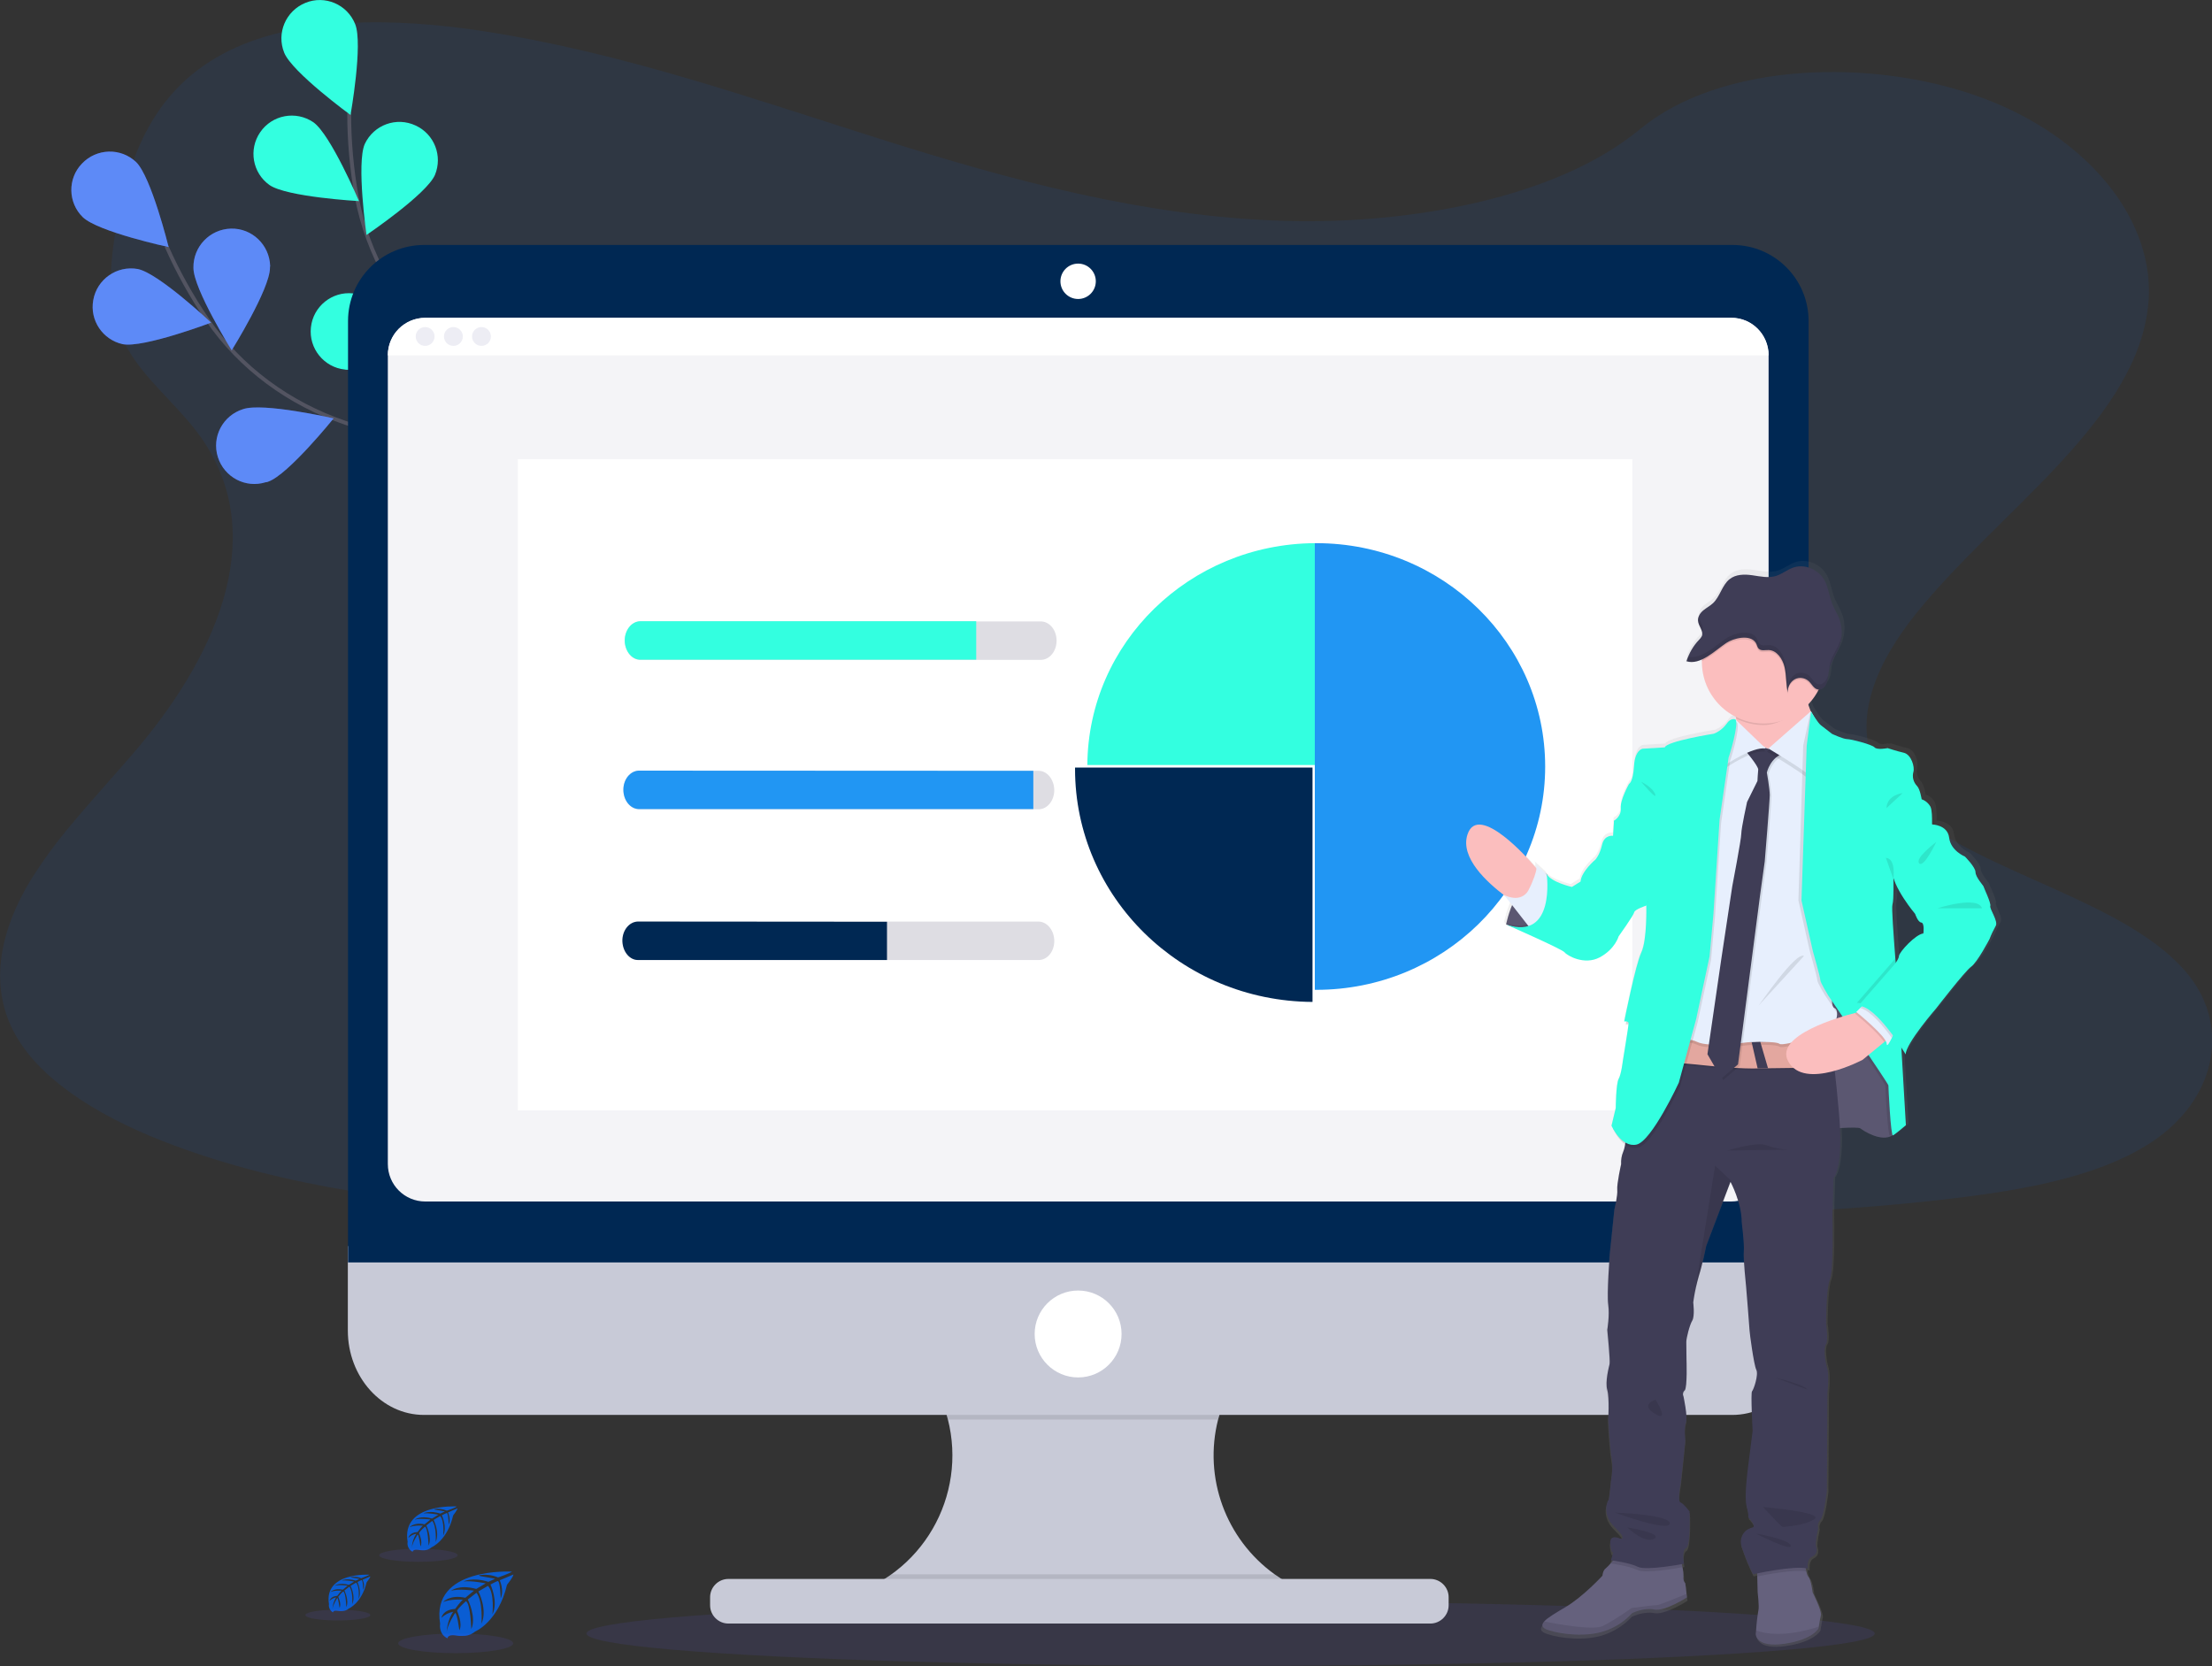 <?xml version="1.0" encoding="utf-8"?>
<!-- Generator: Adobe Illustrator 27.8.0, SVG Export Plug-In . SVG Version: 6.00 Build 0)  -->
<svg version="1.1" id="fb638577-3af1-4e62-8e8d-f046cc0653af"
	 xmlns="http://www.w3.org/2000/svg" xmlns:xlink="http://www.w3.org/1999/xlink" x="0px" y="0px" viewBox="0 0 1150.4 866.5"
	 style="enable-background:new 0 0 1150.4 866.5;" xml:space="preserve">
<rect x="0" y="0" width="1150.4" height="866.5" fill="#333333" stroke="none"/>
<style type="text/css">
	.st0{opacity:0.1;fill:#0A5DD3;enable-background:new    ;}
	.st1{fill:none;stroke:#535461;stroke-width:2;stroke-miterlimit:10;}
	.st2{fill:#6C63FF;}
	.st3{opacity:0.25;fill:#33FFE0;enable-background:new    ;}
	.st4{opacity:0.25;enable-background:new    ;}
	.st5{fill:#33FFE0;}
	.st6{opacity:0.1;fill:#6C63FF;enable-background:new    ;}
	.st7{fill:#0A5DD3;}
	.st8{fill:#C8CAD7;}
	.st9{opacity:0.1;enable-background:new    ;}
	.st10{fill:#002853;}
	.st11{fill:#F4F4F7;}
	.st12{fill:#FFFFFF;}
	.st13{fill:#EDEDF4;}
	.st14{opacity:0.2;fill:#5A5773;enable-background:new    ;}
	.st15{fill:#2196F3;}
	.st16{fill:url(#SVGID_1_);}
	.st17{fill:#65617D;}
	.st18{fill:#3F3D56;}
	.st19{fill:#FBBEBE;}
	.st20{fill:#E3A79F;}
	.st21{fill:#E7EFFD;}
	.st22{opacity:0.1;}
</style>
<path class="st0" d="M1119.6,593.6c-1.1,0.7-2.2,1.4-3.3,2.1c-4.2,2.6-8.5,4.9-12.9,6.9c-23.5,10.8-52.4,16.2-80.5,19.8
	c-63.2,8.1-127.6,9.7-191.8,11.2c-173.5,4.2-347.4,8.3-520.4-1.3c-68.4-3.8-138.3-10.2-200.2-29.7c-8.9-2.8-17.6-5.9-26.1-9.2
	c-17.3-6.8-33.8-15.1-47.6-25c-13-9.3-23.5-19.9-29.8-32.1c-13.1-25.2-6.2-53.6,8.8-78.3c6.3-10.1,13.3-19.7,21-28.8
	c11.5-13.9,24.2-27.5,35.8-41.3c41.3-49.5,68.3-112.1,30.1-162.9c-11-14.6-26.8-27.4-35.7-42.6c-11.4-19.5-10.5-41.1-6.9-62.1
	c0.5-2.6,1-5.3,1.5-7.9c6.2-31.1,17.9-64.6,53.8-84.1c37.3-20.2,90.3-19.2,136.6-12C324,27.5,390.4,51,457.5,72.2
	s137.3,40.6,211.1,42.7c65.1,1.8,141.1-11.9,184.3-47.7c42-34.8,120.9-37.4,177.8-16.4c39,14.4,68.2,40.4,80.4,69.6
	c2.5,5.8,4.3,11.9,5.4,18.1c1,5.6,1.3,11.4,1,17.1c-0.2,2.8-0.5,5.6-1,8.4c-9.5,57.6-77.9,103.1-119.5,154.5
	c-20.3,25.1-34.7,55.3-20.7,82.5c21.3,41.3,95.4,56,140.2,86.7c8.6,5.9,16.1,12.4,22,19.8C1160,534.8,1152,571.8,1119.6,593.6z"/>
<g id="bcb547b9-8dd8-4d76-924a-52de61933c6c">
	<path class="st1" d="M294.9,324.9c0,0-46-81.5-115.3-105c-29.1-9.9-54.5-28.4-71.8-53.7c-8.2-12-15.3-24.8-21.2-38.1"/>
	<path class="st2" d="M43,112.9c7.9,7.7,44.7,15.6,44.7,15.6s-9-36.5-16.9-44.2c-8-7.6-20.6-7.2-28.2,0.8
		C35.1,92.9,35.3,105.3,43,112.9z"/>
	<path class="st2" d="M63.8,179c10.8,2.1,46-11.2,46-11.2S82.4,142,71.6,139.9c-10.8-1.9-21.2,5.3-23.1,16.2
		C46.6,166.6,53.4,176.7,63.8,179L63.8,179z"/>
	<path class="st2" d="M139.5,250.5c10.4-3.6,34-32.9,34-32.9s-36.7-8.4-47.1-4.8c-10.5,3.3-16.4,14.4-13.1,24.9s14.4,16.4,24.9,13.1
		C138.7,250.8,139.1,250.7,139.5,250.5L139.5,250.5z"/>
	<path class="st2" d="M209,291.8c10.9-1.8,39.1-26.6,39.1-26.6s-34.7-14.5-45.6-12.7c-10.9,1.8-18.2,12.1-16.4,22.9
		S198.2,293.6,209,291.8z"/>
	<path class="st2" d="M140.4,139.3c0,11-19.9,42.9-19.9,42.9s-19.9-31.9-19.9-42.9c-0.2-11,8.5-20.1,19.5-20.4s20.1,8.5,20.4,19.5
		C140.4,138.7,140.4,139,140.4,139.3L140.4,139.3z"/>
	<path class="st2" d="M221.1,188.5c-3.3,10.5-31.8,35-31.8,35s-9.5-36.4-6.2-46.9c3.7-10.4,15.2-15.7,25.5-12
		C218.3,168.1,223.7,178.5,221.1,188.5L221.1,188.5z"/>
	<path class="st2" d="M292.9,247.1c-1.5,10.9-25.5,39.9-25.5,39.9s-15.5-34.3-14-45.2c1.3-10.9,11.2-18.7,22.1-17.4
		s18.7,11.2,17.4,22.1C293,246.7,293,246.9,292.9,247.1L292.9,247.1z"/>
	<path class="st3" d="M43,112.9c7.9,7.7,44.7,15.6,44.7,15.6s-9-36.5-16.9-44.2c-8-7.6-20.6-7.2-28.2,0.8
		C35.1,92.9,35.3,105.3,43,112.9z"/>
	<path class="st3" d="M63.8,179c10.8,2.1,46-11.2,46-11.2S82.4,142,71.6,139.9c-10.8-1.9-21.2,5.3-23.1,16.2
		C46.6,166.6,53.4,176.7,63.8,179L63.8,179z"/>
	<path class="st3" d="M139.5,250.5c10.4-3.6,34-32.9,34-32.9s-36.7-8.4-47.1-4.8c-10.5,3.3-16.4,14.4-13.1,24.9s14.4,16.4,24.9,13.1
		C138.7,250.8,139.1,250.7,139.5,250.5L139.5,250.5z"/>
	<path class="st4" d="M209,291.8c10.9-1.8,39.1-26.6,39.1-26.6s-34.7-14.5-45.6-12.7c-10.9,1.8-18.2,12.1-16.4,22.9
		S198.2,293.6,209,291.8z"/>
	<path class="st3" d="M140.4,139.3c0,11-19.9,42.9-19.9,42.9s-19.9-31.9-19.9-42.9c-0.2-11,8.5-20.1,19.5-20.4s20.1,8.5,20.4,19.5
		C140.4,138.7,140.4,139,140.4,139.3L140.4,139.3z"/>
	<path class="st4" d="M221.1,188.5c-3.3,10.5-31.8,35-31.8,35s-9.5-36.4-6.2-46.9c3.7-10.4,15.2-15.7,25.5-12
		C218.3,168.1,223.7,178.5,221.1,188.5L221.1,188.5z"/>
	<path class="st4" d="M292.9,247.1c-1.5,10.9-25.5,39.9-25.5,39.9s-15.5-34.3-14-45.2c1.3-10.9,11.2-18.7,22.1-17.4
		s18.7,11.2,17.4,22.1C293,246.7,293,246.9,292.9,247.1L292.9,247.1z"/>
	<path class="st1" d="M292.3,323.2c0,0-9-93.2-62.9-142.7c-22.6-20.8-38.3-48.1-43.9-78.2c-2.6-14.3-3.9-28.9-3.9-43.5"/>
	<path class="st5" d="M147.8,27.4c4.1,10.2,34.5,32.4,34.5,32.4s6.6-37,2.4-47.3c-4.1-10.2-15.7-15.2-25.9-11S143.7,17.2,147.8,27.4
		L147.8,27.4z"/>
	<path class="st5" d="M140.1,96.2c9,6.3,46.6,8.4,46.6,8.4S172,70,163,63.6c-9.1-6.2-21.5-3.9-27.7,5.2
		C129.2,77.7,131.3,89.9,140.1,96.2L140.1,96.2z"/>
	<path class="st5" d="M180.3,192.3c11,0.9,44.4-16.3,44.4-16.3s-30.1-22.5-41.1-23.4c-10.9-1.2-20.8,6.8-21.9,17.7
		c-1.2,10.9,6.8,20.8,17.7,21.9C179.7,192.3,180,192.3,180.3,192.3L180.3,192.3z"/>
	<path class="st2" d="M227.2,258.1c10.7,2.8,46.5-8.5,46.5-8.5s-25.9-27.3-36.5-30.1c-10.7-2.8-21.5,3.6-24.3,14.3
		S216.5,255.4,227.2,258.1L227.2,258.1z"/>
	<path class="st5" d="M226.2,91c-4.4,10.1-35.6,31.2-35.6,31.2s-5.3-37.3-0.9-47.3c4.7-10,16.5-14.3,26.5-9.6
		C225.9,69.8,230.3,81.1,226.2,91z"/>
	<path class="st2" d="M280,168.6c-7.3,8.3-43.3,19.1-43.3,19.1s6.1-37.1,13.4-45.4c7.1-8.4,19.7-9.5,28.1-2.4s9.5,19.7,2.4,28.1
		C280.4,168.2,280.2,168.4,280,168.6z"/>
	<path class="st2" d="M322,251.3c-5.8,9.4-39.4,26.1-39.4,26.1s-0.3-37.6,5.5-47s18-12.3,27.4-6.6S327.8,242,322,251.3L322,251.3z"
		/>
</g>
<ellipse class="st6" cx="640" cy="849.6" rx="335" ry="16.8"/>
<path class="st7" d="M266.2,817.4c0,0-42.3-2.5-37.3,27.1c0,0-1,5.2,3.8,7.6c0,0,0.1-2.2,4.3-1.5c1.5,0.3,3.1,0.3,4.6,0.2
	c2.1-0.1,4-1,5.6-2.3l0,0c0,0,11.9-4.9,16.5-24.3c0,0,3.4-4.2,3.3-5.3l-7.1,3c0,0,2.4,5.1,0.5,9.4c0,0-0.2-9.2-1.6-9
	c-0.3,0-3.7,1.8-3.7,1.8s4.2,9,1,15.5c0,0,1.2-11-2.3-14.8l-5,2.9c0,0,4.9,9.3,1.6,16.8c0,0,0.9-11.6-2.6-16.1l-4.5,3.5
	c0,0,4.6,9.1,1.8,15.4c0,0-0.4-13.5-2.8-14.5c0,0-4,3.5-4.6,5c0,0,3.1,6.6,1.2,10.1c0,0-1.2-9-2.2-9c0,0-4,6-4.4,10
	c0,0,0.2-6.1,3.4-10.6c-2.3,0.4-4.4,1.5-6.1,3.1c0,0,0.6-4.2,7.1-4.6c0,0,3.3-4.5,4.1-4.8c0,0-6.4-0.5-10.3,1.2c0,0,3.4-4,11.5-2.2
	l4.5-3.7c0,0-8.4-1.2-12,0.1c0,0,4.1-3.5,13.2-1l4.9-2.9c0,0-7.2-1.5-11.5-1c0,0,4.5-2.4,12.9,0.2l3.5-1.6c0,0-5.3-1-6.8-1.2
	s-1.6-0.6-1.6-0.6c3.3-0.6,6.8-0.2,9.9,1.1C258.8,820.6,266.3,817.8,266.2,817.4z"/>
<ellipse class="st6" cx="237" cy="854.7" rx="29.9" ry="5.1"/>
<path class="st7" d="M192.1,819c0,0-23.8-1.4-21,15.3c-0.3,1.7,0.6,3.5,2.1,4.3c0,0,0-1.2,2.4-0.8c0.9,0.1,1.7,0.2,2.6,0.1
	c1.2-0.1,2.3-0.5,3.2-1.3l0,0c0,0,6.7-2.8,9.3-13.7c0,0,1.9-2.4,1.9-3l-4,1.7c0,0,1.4,2.9,0.3,5.3c0,0-0.1-5.2-0.9-5.1
	c-0.2,0-2.1,1-2.1,1s2.4,5.1,0.6,8.7c0,0,0.7-6.2-1.3-8.4l-2.9,1.7c0,0,2.8,5.2,0.9,9.5c0,0,0.5-6.5-1.5-9.1l-2.6,2
	c0,0,2.6,5.1,1,8.7c0,0-0.2-7.6-1.6-8.2c-1,0.8-1.8,1.8-2.6,2.8c0,0,1.8,3.7,0.7,5.7c0,0-0.7-5.1-1.2-5.1c0,0-2.2,3.4-2.5,5.7
	c0.1-2.1,0.8-4.2,1.9-6c-1.3,0.2-2.5,0.9-3.4,1.8c0,0,0.4-2.4,4-2.6c0,0,1.9-2.5,2.3-2.7c0,0-3.6-0.3-5.8,0.7c0,0,1.9-2.2,6.4-1.2
	l2.5-2.1c0,0-4.8-0.7-6.8,0.1c0,0,2.3-2,7.4-0.5l2.8-1.7c-2.1-0.5-4.3-0.7-6.5-0.6c0,0,2.6-1.4,7.3,0.1l2-0.9c0,0-3-0.6-3.8-0.7
	s-0.9-0.3-0.9-0.3c1.9-0.3,3.8-0.1,5.6,0.6C188,820.8,192.2,819.2,192.1,819z"/>
<ellipse class="st6" cx="175.7" cy="840" rx="16.9" ry="2.8"/>
<path class="st7" d="M237.4,783.5c0,0-28.8-1.7-25.4,18.4c-0.4,2.1,0.7,4.2,2.6,5.2c0,0,0.1-1.5,3-1c1,0.2,2.1,0.2,3.1,0.2
	c1.4-0.1,2.7-0.6,3.8-1.6l0,0c0,0,8.1-3.3,11.2-16.6c0,0,2.3-2.9,2.2-3.6l-4.9,2.1c0,0,1.6,3.5,0.4,6.4c0,0-0.2-6.3-1.1-6.1
	c-0.2,0-2.5,1.2-2.5,1.2s2.9,6.1,0.7,10.5c0,0,0.8-7.5-1.6-10.1l-3.4,2c0,0,3.3,6.3,1.1,11.5c0,0,0.6-7.9-1.8-11l-3.1,2.4
	c0,0,3.1,6.2,1.2,10.5c0,0-0.3-9.2-1.9-9.9c0,0-2.7,2.4-3.1,3.4c0,0,2.1,4.5,0.8,6.9c0,0-0.8-6.1-1.5-6.2c0,0-2.7,4.1-3,6.8
	c0.1-2.6,0.9-5.1,2.3-7.2c-1.6,0.3-3,1-4.1,2.2c0,0,0.4-2.9,4.8-3.1c0,0,2.2-3.1,2.8-3.3c0,0-4.4-0.4-7,0.8c0,0,2.3-2.7,7.8-1.5
	l3.1-2.5c0,0-5.7-0.8-8.2,0.1c0,0,2.8-2.4,9-0.6l3.3-2c0,0-4.9-1-7.8-0.7c0,0,3.1-1.7,8.8,0.1l2.4-1.1c0,0-3.6-0.7-4.6-0.8
	s-1.1-0.4-1.1-0.4c2.3-0.4,4.6-0.1,6.7,0.8C232.5,785.7,237.6,783.9,237.4,783.5z"/>
<ellipse class="st6" cx="217.6" cy="808.9" rx="20.4" ry="3.4"/>
<path class="st8" d="M677,826.8v7.8H445.7v-6.3c39.4-14.6,59.4-58.3,44.9-97.7c-7-18.9-21.3-34.3-39.6-42.7h224.5
	c-20.9,9.6-36.3,28.1-42,50.4c-7.7,30.3,4,62.2,29.4,80.5C667.2,821.9,672,824.6,677,826.8z"/>
<path class="st9" d="M675.4,687.9c-20.9,9.6-36.3,28.1-42,50.4H493c-5.7-22.3-21.1-40.8-42-50.4H675.4z"/>
<path class="st8" d="M180.9,648.1V692c0,24.2,17.7,43.9,39.6,43.9h680.4c21.9,0,39.6-19.7,39.6-43.9v-43.9H180.9z"/>
<path class="st9" d="M677,826.8v7.8H445.7v-6.3c6.3-2.4,12.3-5.6,17.8-9.5h199.2C667.2,822,672,824.6,677,826.8z"/>
<path class="st8" d="M378.8,821.2h365.1c5.2,0,9.5,4.3,9.5,9.5v4.2c0,5.2-4.3,9.5-9.5,9.5H378.8c-5.2,0-9.5-4.3-9.5-9.5v-4.2
	C369.3,825.5,373.6,821.2,378.8,821.2z"/>
<path class="st10" d="M940.6,167c0-21.9-17.7-39.6-39.6-39.6l0,0H220.6c-21.9,0-39.6,17.7-39.6,39.6l0,0v489.6h759.6V167z"/>
<path class="st11" d="M919.8,184.8v420.6c0,10.8-8.7,19.5-19.5,19.5l0,0H221.2c-10.8,0-19.5-8.7-19.5-19.5l0,0V184.8
	c0-10.8,8.7-19.5,19.5-19.5h679.2C911.1,165.3,919.8,174,919.8,184.8L919.8,184.8z"/>
<circle class="st12" cx="560.7" cy="146.3" r="9.2"/>
<circle class="st12" cx="560.7" cy="693.8" r="22.6"/>
<path class="st12" d="M919.8,184.8H201.7c0-10.8,8.7-19.5,19.5-19.5l0,0h679.2C911.1,165.2,919.8,174,919.8,184.8
	C919.8,184.7,919.8,184.8,919.8,184.8z"/>
<circle class="st13" cx="221.1" cy="175" r="4.9"/>
<circle class="st13" cx="235.8" cy="175" r="4.9"/>
<circle class="st13" cx="250.4" cy="175" r="4.9"/>
<rect x="269.3" y="238.8" class="st12" width="579.6" height="338.7"/>
<path class="st14" d="M549.5,333.2c0,5.5-3.6,9.9-8.1,10H333.3c-4.5,0.2-8.2-4.2-8.4-9.7c-0.1-5.5,3.4-10.1,7.9-10.3
	c0.2,0,0.3,0,0.5,0h208.1C545.9,323.3,549.5,327.7,549.5,333.2z"/>
<path class="st14" d="M548.3,410.9c0,5.5-3.6,10-8.1,10l0,0H332.1c-4.5-0.2-8-4.8-7.9-10.3c0.1-5.3,3.6-9.5,7.9-9.7h208.1
	C544.6,400.9,548.2,405.4,548.3,410.9z"/>
<path class="st14" d="M548.3,489.4c0,5.5-3.6,9.9-8.1,9.9H332.1c-4.5,0.2-8.2-4.2-8.4-9.7s3.4-10.1,7.9-10.3c0.2,0,0.3,0,0.5,0
	h208.1C544.6,479.4,548.3,483.9,548.3,489.4z"/>
<path class="st5" d="M507.7,323.2v19.9H333.3c-4.5,0.2-8.2-4.2-8.4-9.7c-0.1-5.5,3.4-10.1,7.9-10.3c0.2,0,0.3,0,0.5,0h174.4V323.2z"
	/>
<path class="st15" d="M537.4,400.9v19.9H332.1c-4.5-0.2-8-4.8-7.9-10.3c0.1-5.3,3.6-9.5,7.9-9.7L537.4,400.9z"/>
<path class="st10" d="M461.3,479.4v19.9H332.1c-4.5,0.2-8.2-4.2-8.4-9.7s3.4-10.1,7.9-10.3c0.2,0,0.3,0,0.5,0L461.3,479.4z"/>
<linearGradient id="SVGID_1_" gradientUnits="userSpaceOnUse" x1="296.103" y1="1086.758" x2="296.103" y2="521.981" gradientTransform="matrix(1 0 0 1 605.84 -230.24)">
	<stop  offset="0" style="stop-color:#808080;stop-opacity:0.25"/>
	<stop  offset="0.54" style="stop-color:#808080;stop-opacity:0.12"/>
	<stop  offset="1" style="stop-color:#808080;stop-opacity:0.1"/>
</linearGradient>
<path class="st16" d="M1038,469.6c0.6-1.5-3.6-9.8-3.6-10.2s-4.3-5-4.3-7.6s-5.6-8.2-5.6-8.2s-7.5-3.1-8.3-9.9s-9-6.9-9-6.9l0,0
	c0,0,0-0.6,0-1.6c0-2.1-0.1-5.9-1-8c-1-1.9-2.6-3.3-4.7-3.9c0,0-0.8-5.3-2.5-6.9c-1.9-2-2.6-4.7-1.9-7.3c0.8-2.6-1.1-9.1-5.1-10
	s-8.5-2.5-8.5-2.5s-0.5,0.1-1.1,0.2l-0.5-0.2c-0.9,0.2-1.9,0.3-2.9,0.4c-0.8,0-1.7-0.2-2.3-0.8c-1.4-1.5-12.4-4.4-14.5-4.4
	s-8-2.7-8-2.7l-5.9-4.5c-1.7-1.3-4.7-6.4-5.1-7.1l-0.1-0.1l0,0l0,0c-0.5-1.2-0.9-2.4-1.2-3.6l0,0c2-2.1,3.7-4.5,5.1-7
	c0.1-0.3,0.3-0.5,0.4-0.8c0.3,0,0.6,0,0.9-0.1l0.4-0.1c1.4-0.7,2.4-2,2.9-3.5l0,0c0.1-0.3,0.2-0.6,0.3-0.9l0.1-0.3
	c0-0.2,0.1-0.4,0.1-0.6l0.1-0.4c0-0.2,0.1-0.4,0.1-0.6s0-0.2,0-0.3s0.1-0.5,0.1-0.8l0,0c0.1-1,0.2-1.9,0.4-2.9l0,0l0,0
	c0.8-3.7,3-6.8,4.6-10.2l0,0c0.2-0.5,0.4-1,0.6-1.5s0.4-1.1,0.5-1.6c0-0.2,0.1-0.3,0.1-0.5c0.1-0.4,0.2-0.8,0.3-1.2
	c0-0.2,0.1-0.4,0.1-0.5c0.1-0.6,0.2-1.1,0.2-1.7c0.3-3.2-0.2-6.5-1.4-9.5c-1-2.5-2.5-4.9-3.6-7.4c-1.6-3.9-2-8.3-3.9-11.9
	c-3.2-6.2-10.8-9.3-17-7c-3,1.1-5.5,3.3-8.6,4.2c-4,1.3-8.4,0.3-12.6-0.3s-8.8-0.6-12.2,2.1c-3.9,3.1-4.9,9.1-8.6,12.5
	c-1.5,1.5-3.4,2.4-5,3.7c-1.1,0.9-2,2.1-2.5,3.5c0,0.1-0.1,0.2-0.1,0.3c0,0.1-0.1,0.2-0.1,0.4c0,0.1,0,0.3-0.1,0.4s0,0.2,0,0.3
	c0,0.2,0,0.5,0,0.7l0,0c0,0.2,0.1,0.5,0.1,0.7c0,0.1,0,0.1,0,0.2s0.1,0.4,0.2,0.6v0.1c0.1,0.2,0.2,0.4,0.2,0.6s0.1,0.2,0.1,0.3
	c0,0.1,0.1,0.2,0.1,0.3c0.5,1,1,2.1,1.3,3.2c0.2,0.7,0.1,1.4-0.1,2.1c-0.4,0.8-0.9,1.4-1.5,2c-2.7,2.8-4.8,6.2-6.2,9.9
	c-0.2,0.4-0.3,0.8-0.4,1.3l0,0h0.2c0.4,0.1,0.8,0.2,1.2,0.3c0.2,0,0.5,0.1,0.7,0.1c0.9,0.1,1.9,0,2.8-0.2l0.7-0.2
	c0.9-0.3,1.9-0.6,2.8-1c0,0.3,0,0.5,0,0.8s0,0.3,0,0.5c0,12.3,7,23.5,18,28.9l0.1,0.9l0.1,0.7l-0.4-0.4c0,0-2.5-1.2-4.8,2.3
	c-1.7,2.3-4,4.1-6.7,5.2c0,0-24.9,3.9-25.9,7.2l-11.6,0.7c0,0-4.1,0.5-4.5,9.1s-2.6,9.4-2.6,9.4s-4.8,8.4-4.4,12.8s-3.8,6.5-3.8,6.5
	l-0.5,7.8c0,0-4.5-0.7-5.8,4.6s-3.4,7.8-3.4,7.8s-7.5,6.3-7.9,11.5l-4.7,2.9c0,0-10.8-2.5-13.3-6.8l-0.8-0.7c0,0,0-0.1-0.1-0.1l0,0
	c-1.6-1.5-5-4.7-4.5-4c0.3,0.7,0.4,1.5,0.2,2.2l-0.8-0.9l-2.1-2.3c0,0-16.1-18.5-26.3-19.8l0,0c-2.2,0.6-4,2.3-4.6,4.5
	c-1.3,4.4-2.7,11.7,0.7,15.3l16.2,17.3l0.4,0.3l3.5,4.5c-0.6,1.4-1.1,2.8-1.5,4v0.1c-0.1,0.3-0.2,0.5-0.3,0.8l-0.1,0.3
	c-0.1,0.3-0.2,0.5-0.2,0.8s-0.1,0.3-0.1,0.5s0,0.2-0.1,0.3c-0.4,1.4-0.6,2.4-0.8,3l-0.9-0.3l0.9,0.4v0.1c0,0.1,0,0.2-0.1,0.3
	c0.3,0.1,0.5,0.3,0.8,0.4c4.8,2.1,28.7,12.6,30,14.2c1.4,1.8,10.4,6.9,18.6,2.6s10-11,10-11s7.9-11,8.2-12.6s6.4-3.5,6.4-3.5
	s0.5,18.2-2.6,24.9s-9,36.2-9,36.2c0.4-0.1,0.8-0.1,1.2-0.1l-0.3,1.7c0.5-0.1,1-0.1,1.5,0c-0.4,3.3-3,18.9-3,18.9s-0.8,7.1-2.2,9.5
	s-1.5,15.2-1.5,15.2l-2.2,9.2c0,0,0.3,0.6,0.8,1.6l0,0c0,0,2.3,5.2,6.3,8.1c-0.2,1.4-0.6,2.9-1.1,4.2c-0.9,2.1-1.2,4.3-1.1,6.5
	c0,0-2.3,10.5-2,13.5s-1.5,10.3-1.5,10.3l-2.5,23.7c0,0-1.6,20.5-0.8,26.1s-0.5,13.2-0.5,13.2s1.6,16.2,1.2,17.9s-2.5,9.4-1.2,13.6
	s0.5,15.8,0.5,15.8s0.8,15.2,1.8,20.1s-0.3,11.2-0.3,11.2s-1,10.5-1.4,10.5s-4,7.2,3.3,14.3s2.8,6,2.8,6s-5.8-2.8-5.1,3
	c0.7,5.6,1.5,4.1,1.6,4l-1.4,4.5l1,0.1c-0.3,0.3-0.5,0.6-0.8,1c-0.8,1-1.7,2-2.8,2.9c-1.7,1.2-1.8,3.9-1.8,3.9s-10.1,11-19.6,16.6
	c-5,2.9-9.3,5.4-11.1,7.5c-1.7,1.8-1.4,3.3,2.1,4.5c7.4,2.5,20.4,3.7,29.7,0.5c5.5-1.9,10.5-5.1,14.5-9.4c0,0,5.9-3,11.6-1.9
	s17.3-6.4,17.3-6.4l-0.2-1.9l-0.6-5.6c-0.8-0.9-1.2-2.2-1-3.4c0.1-1.6-0.1-3.3-0.5-4.9c-0.1-0.5-0.2-1.1-0.3-1.6l1-0.2
	c0,0-1.4-6.9,1.1-8.3s1.8-19.2,1.8-19.2s-3.1-4.1-4.8-4.8s-0.1-9.1,0.1-10.2s2.3-22.3,2.3-22.3s-0.8-6.7,0.3-9.5s-1.4-13.9-1.4-13.9
	s-0.8-1.4,0.7-3s1-16.2,1-16.2s-0.1-7.3-0.1-9.3s1.6-8.8,3.1-11.1s0.5-9.5,0.5-9.5l0,0l0.1-0.5c0-0.2,0.1-0.5,0.1-0.8l0.1-0.7
	c0.7-4,1.6-7.9,2.7-11.8c1.8-5.7,3.8-15.8,3.8-15.8l12.7-33.3l0.1-0.4c0,0,5.9,10.9,5.9,20.9c0,0,1.5,12.1,1.1,15.3
	s1.2,18.6,1.2,18.6s1.8,22,1.8,23s2.2,17.9,3.6,20.5s-1.4,10.5-2.2,11.3s0.3,20.8,0.3,20.8s-2,15.8-2.5,19s-2,15.8-0.7,20.7
	s0.8,5.6,0.8,5.6s4.9,5,2,5.4c-4.1,0.9-6.6,4.9-5.8,9c0.1,0.3,0.2,0.6,0.3,0.9c1.7,5,3.7,9.8,6,14.5l2.3-0.5v1.6l0.2,8.1
	c0,0,1,7.8,0.4,9.5c-0.6,3.5-0.9,7-1.1,10.6c-0.1,1.2-0.2,1.9-0.2,1.9s0,7.2,15.2,5s18-8.1,18-8.1s0-0.3,0.1-0.8
	c0.2-1.4,0.7-4.3,1.1-5.9c0.5-2.2-4.4-12-4.4-12s-0.8-6.7-2.2-8.2c-0.6-0.9-0.9-1.8-1.1-2.8c-0.1-0.5-0.2-1.1-0.3-1.7
	c0.4,0.1,0.7,0.1,1,0.2c0.5,0.1-0.8-4.8,2.3-6.3s2.3-4.6,1.9-6s1.2-9,1.2-9c-0.4-1.5,0-3.2,1.1-4.3c1.9-1.9,3.4-15.2,3.4-15.2
	l0.3-51.4c0,0,1-9.1-0.1-12.8s-2.2-10.7-0.7-12.6s0.1-10.7,0.1-10.7s0-18.6,2-23.2s1.4-33.8,1.4-33.8l0.5-19.2c0,0,4.5-4.2,3.4-26.3
	c4.8-0.3,10.2-0.5,11,0.2c1.5,1.2,11.2,7.5,17,3.5c1.2-0.5,6.8-5.3,6.8-5.3l-2.4-40.8c1.5,2.3,2.4,3.8,2.4,3.8
	c0-5.7,16.2-24.2,16.2-24.2s15-19.4,18.3-21.8c3.3-2.4,9.7-14.5,9.7-14.5c1-2.3,2.1-4.6,3.3-6.8
	C1042.4,477.6,1037.4,471.1,1038,469.6z M1002.7,483.9c-4.1,0.4-12.7,9.8-12.9,11.8c-0.3,1.3-0.9,2.6-1.8,3.7
	c-0.1-0.8-0.1-1.7-0.2-2.5c-1-12-2-26.6-1.5-28.1c0.8-2.4,0.5-13.5,0.5-13.5l0,0l0.2-0.2c2.8,8.5,11.3,18.6,11.3,18.6
	s1.5,4.4,3.3,4.5S1002.7,483.9,1002.7,483.9L1002.7,483.9z"/>
<path class="st17" d="M783.3,480.8c0,0,5-26.2,21-26.3l11.7,24.1l-7.8,5.4C808.2,484,791.2,484.5,783.3,480.8z"/>
<path class="st9" d="M816,478.6l-7.8,5.4c0,0-12,0.4-20.5-1.7c-1.5-0.4-3-0.9-4.5-1.5c0,0,0-0.1,0.1-0.4v-0.1c0.7-3.3,1.7-6.5,3-9.6
	c0.5-1.2,1-2.4,1.7-3.6c2.3-4.5,5.7-9,10.2-11.1c1.7-0.8,3.5-1.3,5.3-1.4h0.5h0.2l0.3,0.5l4,8.2L816,478.6z"/>
<path class="st17" d="M949.3,587.3c0,0,16.9-1.6,18.3-0.4s11.1,7.4,16.7,3.5s1.9-17.5,1.9-18.1s-0.5-19.8-0.5-19.8l-10.1-13.6
	L962.9,515l-25.9-2.6l0.7,37.9l-0.1,19.4L949.3,587.3z"/>
<path class="st9" d="M949.3,587.3c0,0,16.9-1.6,18.3-0.4s11.1,7.4,16.7,3.5s1.9-17.5,1.9-18.1s-0.5-19.8-0.5-19.8l-10.1-13.6
	L962.9,515l-25.9-2.6l0.7,37.9l-0.1,19.4L949.3,587.3z"/>
<path class="st9" d="M800.9,453.8c0,0-1.3,16.5-11.6,16.7c0,0-2.9-1.8-6.8-4.7l-0.9-1.1c1.7,0.9,3.7,1.4,5.6,1.5
	c3.2,0.1,6.1-1.7,7.3-4.6c1.1-2.1,2-4.3,2.8-6.5c0.5-1.3,0.8-2.7,1-4L800.9,453.8z"/>
<path class="st17" d="M877.3,830.8c0,0-11.3,7.4-17,6.3s-11.5,1.9-11.5,1.9c-3.9,4.3-8.8,7.5-14.3,9.3c-9.2,3.1-22,1.9-29.3-0.5
	c-3.5-1.2-3.7-2.6-2.1-4.5c1.8-2,6.1-4.5,11-7.4c9.3-5.5,19.3-16.4,19.3-16.4s0.1-2.7,1.8-3.9c1-0.9,1.9-1.8,2.7-2.8
	c1.5-1.7,2.8-3.5,2.8-3.5l33.3,1.1c0,0,0.6,2.4,1,4.8c0.4,1.6,0.5,3.2,0.5,4.9c-0.2,1.2,0.2,2.4,1,3.4l0.6,5.5L877.3,830.8z"/>
<path class="st17" d="M947,840.1c-0.4,1.6-0.9,4.5-1.1,5.9c-0.1,0.5-0.1,0.8-0.1,0.8s-2.7,5.9-17.7,8.1s-15-5-15-5s0.1-0.8,0.2-1.9
	c0.2-3.5,0.6-7,1.2-10.5c0.5-1.8-0.4-9.5-0.4-9.5l-0.2-8l-0.1-5.6l24.8-2.6c0.2,1.9,0.4,3.7,0.8,5.5c0.2,1,0.5,2,1.1,2.8
	c1.4,1.5,2.2,8.1,2.2,8.1S947.6,837.9,947,840.1z"/>
<path class="st9" d="M874,810.3c0,0,0.6,2.4,1,4.8c-3.6,0.7-19.3,3.4-23.3,1.5c-4.5-2.2-14-3.4-14-3.4l0.2-0.5
	c1.5-1.7,2.8-3.5,2.8-3.5L874,810.3z"/>
<path class="st9" d="M939.4,817.3c-6.3-1.1-20.1,1.5-25.5,2.6l-0.1-5.6l24.8-2.6C938.8,813.6,939.1,815.5,939.4,817.3z"/>
<path class="st18" d="M953.5,612.8l-0.5,19c0,0,0.7,29-1.3,33.6s-2,23.1-2,23.1s1.3,8.8-0.1,10.7s-0.4,8.9,0.7,12.5
	s0.1,12.7,0.1,12.7l-0.3,51c0,0-1.5,13.2-3.4,15.1c-1.1,1.1-1.5,2.8-1.1,4.3c0,0-1.6,7.5-1.2,8.9s1.2,4.5-1.9,5.9s-2.3,6.2-2.3,6.2
	c-7.4-1.8-28.5,3-28.5,3c-2.3-4.7-4.3-9.5-5.9-14.4c-1.4-3.9,0.6-8.2,4.5-9.6c0.3-0.1,0.6-0.2,0.9-0.3c2.8-0.4-2-5.4-2-5.4
	s0.5-0.7-0.8-5.5s0.3-17.3,0.7-20.5s2.4-18.9,2.4-18.9s-1.1-19.8-0.3-20.6s3.5-8.6,2.2-11.2s-3.5-19.4-3.5-20.4s-1.8-22.8-1.8-22.8
	s-1.6-15.2-1.2-18.4s-1.1-15.3-1.1-15.3c0-10-5.8-20.8-5.8-20.8l-0.2,0.4L887.3,648c0,0-2,10-3.8,15.6c-1.1,3.9-2,7.8-2.6,11.7
	l-0.1,0.7c0,0.3-0.1,0.6-0.1,0.8l-0.1,0.5l0,0c0,0,0.9,7.2-0.5,9.5s-3.1,9.2-3.1,11.1s0.1,9.2,0.1,9.2s0.5,14.4-0.9,16
	c-0.9,0.7-1.2,2-0.7,3c0,0,2.4,10.9,1.3,13.8s-0.3,9.4-0.3,9.4s-2.2,20.9-2.4,22s-1.8,9.4-0.1,10.1s4.7,4.7,4.7,4.7s0.7,17.7-1.8,19
	s-1.1,8.2-1.1,8.2s-19.6,3.8-24,1.6s-14-3.4-14-3.4l1.3-4.4c-0.1,0.2-1,1.6-1.6-3.9c-0.7-5.8,5-3,5-3s4.5,1.1-2.7-5.9
	s-3.6-14.2-3.2-14.2s1.3-10.4,1.3-10.4s1.2-6.2,0.3-11.1s-1.8-20-1.8-20s0.7-11.5-0.5-15.7s0.8-11.7,1.2-13.5s-1.2-17.8-1.2-17.8
	s1.3-7.5,0.5-13.1s0.8-25.9,0.8-25.9l2.4-23.5c0,0,1.8-7.3,1.5-10.3s2-13.3,2-13.3c-0.1-2.2,0.2-4.4,1.1-6.5
	c1.3-2.7,1.9-11.6,1.9-11.6l12.9-29.7l6.4-26.1l85.7-0.8c0,0,0.3,2.3,0.8,6.4s1.3,10.2,2.1,17.8c0.8,6.8,1.6,14.9,2.4,23.9
	C958.9,607.7,953.5,612.8,953.5,612.8z"/>
<path class="st19" d="M945.5,376.6l-20,21.3c0,0-25.6-10.3-22.9-13.8c1-1.4,0.9-5.6,0.3-10.4c-1-7.5-3-16.1-3-16.1s44.8-7.3,41,0.3
	c-1.4,2.8-1.1,6-0.3,9C941.7,370.4,943.4,373.7,945.5,376.6z"/>
<path class="st9" d="M941,358c-1.4,2.8-2,3-1.2,6c-5.8,6.3-13.3,13.1-22.6,13.1c-5,0-9.9-1.2-14.3-3.4c-1-7.5-3-16.1-3-16.1
	S944.7,350.4,941,358z"/>
<path class="st19" d="M949.3,344.2c0,17.7-14.4,32.1-32.1,32.1c-17.7,0-32.1-14.4-32.1-32.1c0-0.1,0-0.3,0-0.5
	c0.4-17.7,15.1-31.8,32.8-31.4C935.3,312.8,949.2,326.9,949.3,344.2L949.3,344.2z"/>
<path class="st9" d="M954,556c-4.3,0-18.4,0.2-34.2,0.4h-0.2l-5.2,0.1h-0.2c-18.8,0.3-37.3-3.4-44.7-2.7
	c-15.8,1.5,5.7-14.6,5.7-14.6c11.8,2.9,23.9,4.1,36,3.6l4.5-0.2c14.3-0.8,28.8-2.2,36.3-4.4C952.4,542.4,953.2,548.5,954,556z"/>
<path class="st20" d="M954,555.2c-4.3,0-18.4,0.2-34.2,0.4h-0.2l-5.2,0.1h-0.2c-18.8,0.3-37.3-3.4-44.7-2.7
	c-15.8,1.5,5.7-14.6,5.7-14.6c11.8,2.9,23.9,4.1,36,3.6l4.5-0.2c14.3-0.8,28.8-2.2,36.3-4.4C952.4,541.6,953.2,547.7,954,555.2z"/>
<path class="st9" d="M908.6,385.5l-24.8,11.6l-19.2,148.1c0,0,11.3-5.1,17.8-1.9s26.4,0.3,26.4,0.3s14.6-0.8,16.7,0.8
	s27.5-6.8,27.5-6.8s4.6-10.3,1.1-11.9s1.1-17.5,1.1-17.5L953,401.4l-4.3-13.8l-11.6-7l-11.9,9.4l-5.7,0.8L908.6,385.5z"/>
<path class="st21" d="M908.6,383.9l-24.8,11.6l-19.2,148.1c0,0,11.3-5.1,17.8-1.8s26.4,0.3,26.4,0.3s14.6-0.8,16.7,0.8
	s27.5-6.7,27.5-6.7s4.6-10.3,1.1-11.9s1.1-17.5,1.1-17.5L953,400l-4.3-13.8l-11.6-7l-11.9,9.4l-5.7,0.8L908.6,383.9z"/>
<path class="st9" d="M908.2,390.8c0,0,7.2,8.5,7,10.3s-0.4,5.9-0.4,5.9l-5.3,11c0,0-3,13.6-3,16.5s-4.7,27.4-4.7,27.4l-5.7,37.8
	l-7.2,49.5l7.3,12.5l8.6-7.3l11.5-88.2l2.4-17.4c0,0,2.6-31.3,2.6-34.5s-1.5-11.7-1.5-11.7s1.8-8.1,9-10s-0.5-0.4-0.5-0.4l-4.2-3.4
	l-3.6,1.5C920.4,390.1,910.3,387,908.2,390.8z"/>
<path class="st18" d="M907.4,390c0,0,7.2,8.5,7,10.3s-0.4,5.9-0.4,5.9l-5.4,10.9c0,0-3,13.6-3,16.5s-4.7,27.4-4.7,27.4l-5.7,37.8
	l-7.2,49.5l7.3,12.6l8.6-7.3l11.5-88.2l2.4-17.4c0,0,2.6-31.3,2.6-34.5s-1.5-11.7-1.5-11.7s1.8-8.1,9-10s-0.5-0.4-0.5-0.4l-4.2-3.4
	l-3.6,1.5C919.6,389.3,909.5,386.2,907.4,390z"/>
<path class="st9" d="M902.6,375.8c0,0-1.1,0.8-1.3,6.2s-4,17.5-4,17.5s14-9.7,21-8.6L902.6,375.8z"/>
<path class="st21" d="M902.6,374.2c0,0-1.1,0.8-1.3,6.2s-4,17.5-4,17.5s14-9.7,21-8.6L902.6,374.2z"/>
<path class="st9" d="M941,371.5l-22.1,19.4c0,0,18.6,11.1,21,13.8s4.9-26.4,4.9-26.4L941,371.5z"/>
<path class="st21" d="M941.8,369.9l-22.1,19.4c0,0,18.6,11.1,21,13.8s4.9-26.4,4.9-26.4L941.8,369.9z"/>
<path class="st9" d="M903.4,375.8c0,0-2.4-1.2-4.7,2.3c-1.7,2.3-4,4.1-6.6,5.1c0,0-24.5,3.9-25.5,7.1l-11.5,0.7c0,0-4,0.5-4.5,9
	s-2.6,9.3-2.6,9.3s-4.7,8.4-4.3,12.8s-3.6,6.5-3.6,6.5l16.9,43.8c0,0,0.5,18.1-2.6,24.7s-8.9,35.9-8.9,35.9s2.4-0.5,2.3,1.1
	s-3,19.3-3,19.3s-0.8,7-2.2,9.4s-1.5,15.1-1.5,15.1l-2.2,9.2c0,0,5.1,11.5,13,9.8s22-32.2,22-32.2l9-33l7-32.6l2-22.1l3.2-49
	l4.7-32.4C900,395.5,905.3,378.1,903.4,375.8z"/>
<path class="st5" d="M902.6,374.2c0,0-2.4-1.2-4.7,2.3c-1.7,2.3-4,4.1-6.6,5.1c0,0-24.5,3.9-25.5,7.1l-11.5,0.7c0,0-4,0.5-4.5,9
	s-2.6,9.3-2.6,9.3s-4.7,8.4-4.3,12.7s-3.6,6.5-3.6,6.5l16.9,43.8c0,0,0.5,18.1-2.6,24.7s-8.9,35.9-8.9,35.9s2.4-0.5,2.3,1.1
	s-3,19.3-3,19.3s-0.8,7-2.2,9.5s-1.5,15.1-1.5,15.1l-2.2,9.2c0,0,5.1,11.5,13,9.8s22-32.2,22-32.2l9-33l7-32.7l2-22.1l3.2-49
	l4.7-32.4C899.2,393.9,904.5,376.5,902.6,374.2z"/>
<path class="st9" d="M816,478.6l-7.8,5.4c0,0-12,0.4-20.5-1.7l-4.4-1.9l-0.9-0.4l0.9,0.3c4.5,1.3,8,1.3,10.8,0.4
	c11.1-3.7,9.8-22,9.4-26.1c0-0.4-0.1-0.7-0.1-0.8l0,0c0,0,0,0.1,0.1,0.1c0.2,0.2,0.3,0.5,0.5,0.7s0.3,0.4,0.5,0.5l0,0l3.9,7.8
	c0,0,0,0.1,0,0.3L816,478.6z"/>
<path class="st9" d="M937.8,387.7l3.9-17.8c0,0,1.8,5.8,3.5,7.1l5.8,4.5c0,0,5.8,2.7,7.8,2.7s13,2.8,14.3,4.3s6.8,0.4,6.8,0.4
	s4.5,1.5,8.4,2.4s5.8,7.4,5,10c-0.7,2.6,0,5.3,1.9,7.3c1.6,1.6,2.4,6.9,2.4,6.9c2,0.7,3.6,2.1,4.6,3.9c1.3,3,1,9.5,1,9.5l-20.1,28.3
	c0,0,0.3,10.9-0.5,13.4s2.8,43.7,2.8,43.7l4.2,71c0,0-5.5,4.7-6.7,5.3s-2.4-25.1-2.4-26s-31.2-46.7-31.2-46.7s-4.2-6.7-4.2-8.2
	s-3.9-15.1-3.9-15.1l-5.9-26.3L937.8,387.7z"/>
<path class="st5" d="M1004.8,427.3c0,0.9,0,1.5,0,1.5l-20.1,28.3l0,0c0,0,0.3,10.9-0.5,13.4c-0.5,1.4,0.6,15.9,1.5,27.9
	c0.7,8.6,1.3,15.8,1.3,15.8l1.8,30.1l2.4,40.9c0,0-5.5,4.7-6.7,5.3s-2.4-25.1-2.4-26s-31.2-46.6-31.2-46.6s-4.2-6.8-4.2-8.2
	s-3.9-15.1-3.9-15.1l-5.9-26.3l2.7-80.4l2.3-17.8c0,0,3.4,5.8,5.1,7.1s5.8,4.5,5.8,4.5s5.8,2.7,7.8,2.7s13,2.8,14.3,4.3
	s6.8,0.4,6.8,0.4s4.5,1.5,8.4,2.4s5.8,7.4,5,10c-0.7,2.6,0,5.3,1.9,7.3c1.6,1.6,2.4,6.9,2.4,6.9c2,0.7,3.6,2.1,4.6,3.9
	C1004.8,421.4,1004.8,425.2,1004.8,427.3z"/>
<path class="st9" d="M839.9,786.7c0.7,0,29,1.1,28.5,5.7S839.9,786.7,839.9,786.7z"/>
<path class="st9" d="M846.3,794.4c0,0,19,3.1,14,5.9S846.3,794.4,846.3,794.4z"/>
<path class="st9" d="M916.9,783.8c0,0,31.6,2.7,26.8,6.2s-15.9,4-16.5,4.2S916.9,783.8,916.9,783.8z"/>
<path class="st9" d="M913.2,797.6c0,0,17.5,3,18.1,6.3S913.2,797.6,913.2,797.6z"/>
<path class="st9" d="M922.9,716.4c0,0,16,3.8,17,6.3L922.9,716.4z"/>
<path class="st9" d="M861,728c0,0-8.4,2.4-0.3,7.3S861,728,861,728z"/>
<path class="st9" d="M898.1,598.4c0.9,0,15.6-4.9,20.8-2.7c3.7,1.4,7.6,2.1,11.5,2.2L898.1,598.4z"/>
<path class="st9" d="M900,613.8l-0.2,1.3L887.3,648c0,0-2,10-3.8,15.6c-1.1,3.9-2,7.8-2.6,11.7l11.1-69L900,613.8z"/>
<path class="st18" d="M919.5,555.6l-5.2,0.1h-0.2l-3.1-13.6l4.5-0.2L919.5,555.6z"/>
<path class="st19" d="M983.2,539.2l-3.3,2.8l-11.2,9.2c0,0-30.4,16.2-38.7,0.8c-7.4-13.5,27-23.2,35.3-25.3l1.8-0.4L983.2,539.2z"/>
<path class="st9" d="M853.5,406.6c0,0,5.9,2.7,7.3,6.5S853.5,406.6,853.5,406.6z"/>
<path class="st9" d="M835.2,447c0,0-8.6,10.5-5.1,14.6S835.2,447,835.2,447z"/>
<path class="st9" d="M989.5,412.5c0,0-8.1,0.8-8.4,7.8L989.5,412.5z"/>
<path class="st9" d="M914.5,523.1c0.8-0.8,19.4-28.3,23.7-25.9L914.5,523.1z"/>
<path class="st9" d="M949.3,344.2c0,5.3-1.3,10.5-3.8,15.2h-0.2c-2-0.4-3.1-2.8-4.7-4.3c-2-1.9-4.9-2.3-7.3-1
	c-2.4,1.4-3.8,4.1-3.6,6.9c-1-4.3-0.7-8.9-1.7-13.2s-4-8.7-8.2-8.8c-1.8,0-3.9,0.7-5.2-0.7c-0.8-0.8-0.9-2.1-1.5-3
	c-3-4.8-12-2.4-15.6,0.1s-7.9,6.4-12.5,8.5c0.4-17.7,15.1-31.8,32.8-31.4C935.3,312.9,949.2,327,949.3,344.2L949.3,344.2z"/>
<path class="st18" d="M913.2,334.4c0.6,1,0.7,2.3,1.5,3c1.3,1.3,3.4,0.6,5.2,0.7c4.1,0.1,7.2,4.5,8.2,8.8s0.7,8.9,1.7,13.3
	c-0.2-2.8,1.2-5.5,3.6-6.9c2.4-1.3,5.3-0.8,7.3,1c1.6,1.5,2.6,3.9,4.7,4.3s4-1.5,4.7-3.7s0.7-4.5,1.2-6.7c0.9-4.2,3.7-7.7,5.2-11.7
	c1.8-4.9,1.8-10.2-0.1-15.1c-1-2.5-2.5-4.8-3.5-7.3c-1.5-3.9-2-8.2-3.8-11.9c-3.2-6.1-10.7-9.2-16.8-6.9c-2.9,1.1-5.5,3.2-8.5,4.2
	c-4,1.3-8.3,0.3-12.4-0.3s-8.7-0.6-12,2.1c-3.8,3.1-4.9,9-8.5,12.4c-1.5,1.4-3.4,2.4-5,3.7s-3,3.3-2.8,5.5c0.2,2.8,3,5.3,2,7.9
	c-0.4,0.8-0.9,1.4-1.5,2c-3,3.1-5.2,7-6.5,11.1c7.2,2.3,15-5.7,20.7-9.5C901.3,332,910.3,329.6,913.2,334.4z"/>
<path class="st9" d="M983.2,539.2l-3.3,2.8c-3-4.9-15.1-14.8-15.1-14.8l0.5-0.5l1.8-0.4L983.2,539.2z"/>
<path class="st21" d="M986.4,534.2c0,0-1.2,3-2.5,5.6s-2.6,5-2.7,3c-0.1-3.8-15.8-16.5-15.8-16.5l2.1-2.1l2.5-2.4L986.4,534.2z"/>
<path class="st9" d="M987,514.2l1.8,30.1c-4.2-6.5-15.7-23.2-23.1-22.7l17.9-20.6c0.7-0.8,1.4-1.7,2-2.6
	C986.3,507,987,514.2,987,514.2z"/>
<path class="st9" d="M986.4,534.2c0,0-1.2,3-2.5,5.6c-4.7-6.5-11.2-14.1-16.3-15.5l2.5-2.4L986.4,534.2z"/>
<path class="st5" d="M999.9,425l4.9,3.8c0,0,8.1,0.1,8.9,6.9s8.2,9.8,8.2,9.8s5.5,5.5,5.5,8.1s4.2,7.1,4.2,7.5s4,8.6,3.5,10.1
	s4.3,8,2.8,10.4c-1.2,2.2-2.3,4.4-3.2,6.8c0,0-6.3,12.1-9.6,14.4c-3.2,2.3-18.1,21.6-18.1,21.6s-15.9,18.3-15.9,24
	c0,0-15.5-25.9-24.7-25.2l18-20.6c0,0,3.1-3.4,3.2-5.4s8.6-11.3,12.7-11.7c0,0,0.7-5.5-1.1-5.7s-3.2-4.5-3.2-4.5s-11.9-14-12-22.9
	S999.9,425,999.9,425z"/>
<path class="st9" d="M1007,437.9c0,0-11.3,8.4-8.9,11.1S1007,437.9,1007,437.9z"/>
<path class="st9" d="M1007.6,472.4c0,0,21-6.8,23.2,0H1007.6z"/>
<path class="st9" d="M877.3,830.8c0,0-11.3,7.4-17,6.3s-11.5,1.9-11.5,1.9c-3.9,4.3-8.8,7.5-14.3,9.3c-9.2,3.1-22,1.9-29.3-0.5
	c-3.5-1.2-3.7-2.6-2.1-4.5c7.9,1.6,25.6,4.7,30.4,2.4c6.2-3,15.1-9.4,15.1-9.4s11.6-1.5,13.2-1.5c1.2,0,10.1-3.7,15.2-5.8
	L877.3,830.8z"/>
<path class="st9" d="M945.9,846c-0.1,0.5-0.1,0.8-0.1,0.8s-2.7,5.9-17.7,8.1s-15-5-15-5s0.1-0.8,0.2-1.9
	C918,849.7,928.4,851.7,945.9,846z"/>
<path class="st9" d="M859.1,436.2c0,0,0,30.8-2.6,33.8S859.1,436.2,859.1,436.2z"/>
<path class="st9" d="M980.8,446.2l3.9,11C984.7,457.2,986.2,446.4,980.8,446.2z"/>
<g class="st22">
	<path d="M885.4,328.2c1-2.5-1.6-5-1.9-7.7c-0.3,0.8-0.5,1.6-0.4,2.4c0.2,2,1.7,4,2.1,5.8C885.2,328.6,885.3,328.4,885.4,328.2z"/>
	<path d="M930.1,357.3c-1-4.3-0.7-8.8-1.7-13s-4-8.7-8.2-8.8c-1.8,0-3.9,0.7-5.2-0.7c-0.8-0.8-0.9-2.1-1.5-3
		c-3-4.8-11.9-2.4-15.6,0.1c-5.5,3.7-13.1,11.3-20.2,9.6c-0.3,0.8-0.7,1.6-0.9,2.5c7.2,2.3,15-5.7,20.7-9.5
		c3.7-2.5,12.7-4.9,15.6-0.1c0.6,1,0.7,2.3,1.5,3c1.3,1.3,3.4,0.6,5.2,0.7c4.1,0.1,7.2,4.5,8.2,8.8s0.7,8.9,1.7,13.3
		C929.7,359.2,929.8,358.2,930.1,357.3z"/>
	<path d="M950.4,352.2c-0.7,2.1-2.7,4.1-4.7,3.7s-3.1-2.8-4.6-4.3c-2-1.8-4.9-2.3-7.3-1c-2.3,1.4-3.7,3.9-3.6,6.5
		c0.5-1.6,1.7-3,3.2-3.9c2.4-1.3,5.3-0.8,7.3,1c1.6,1.5,2.6,3.9,4.7,4.3s4-1.5,4.7-3.7c0.4-1.3,0.6-2.6,0.7-3.9
		C950.7,351.4,950.6,351.8,950.4,352.2z"/>
	<path d="M956.8,333.9c-1.5,4-4.3,7.5-5.2,11.7c-0.2,0.9-0.3,1.7-0.4,2.6c0.9-4.2,3.7-7.6,5.2-11.6c0.7-1.8,1.1-3.7,1.3-5.6
		C957.4,331.9,957.1,332.9,956.8,333.9z"/>
</g>
<path class="st15" d="M684.6,282.5h-0.8v232.3h0.8c65.7,0,119-52,119-116.1S750.4,282.5,684.6,282.5L684.6,282.5L684.6,282.5z"/>
<path class="st5" d="M683.8,282.5c-65.2,0.4-117.9,51.8-118.3,115.4h118.3V282.5z"/>
<path class="st10" d="M559.1,399.2c0,0.2,0,0.5,0,0.7c0,66.6,55.1,120.8,123.5,121.2V399.2H559.1z"/>
<path class="st19" d="M800.9,453.8c0,0-1.3,16.5-11.6,16.7c0,0-2.9-1.8-6.8-4.7c-9-6.8-23.3-19.7-19.3-31.8
	c5.7-17.3,33.2,14.6,33.2,14.6l2.1,2.4L800.9,453.8z"/>
<path class="st21" d="M796.4,483.6l-2.3-3l-7.8-10l-4-5.1c1.7,0.9,3.7,1.4,5.6,1.5c3.2,0.1,6.1-1.7,7.3-4.6c1.1-2.1,2-4.3,2.8-6.5
	c1.3-3.6,1.3-5.5,0.8-6.1s2.9,2.4,4.5,4l0.1,0.1l0.8,0.7l0.3,0.5l3.9,7.8c0,0,0,0.1,0,0.3C808.8,465.6,810.2,481.4,796.4,483.6z"/>
<path class="st5" d="M843.2,425.9l-3.8,1.1l-0.5,7.7c0,0-4.5-0.7-5.7,4.6s-3.4,7.7-3.4,7.7s-7.4,6.2-7.8,11.5l-4.5,2.8
	c0,0-10.7-2.4-13.1-6.7c0,0,4.8,34.8-21,26.3c0,0,29,12.7,30.3,14.4s10.3,6.9,18.3,2.6s9.8-10.9,9.8-10.9s7.8-10.9,8.1-12.5
	s6.3-3.5,6.3-3.5l11.5-28L843.2,425.9z"/>
</svg>
